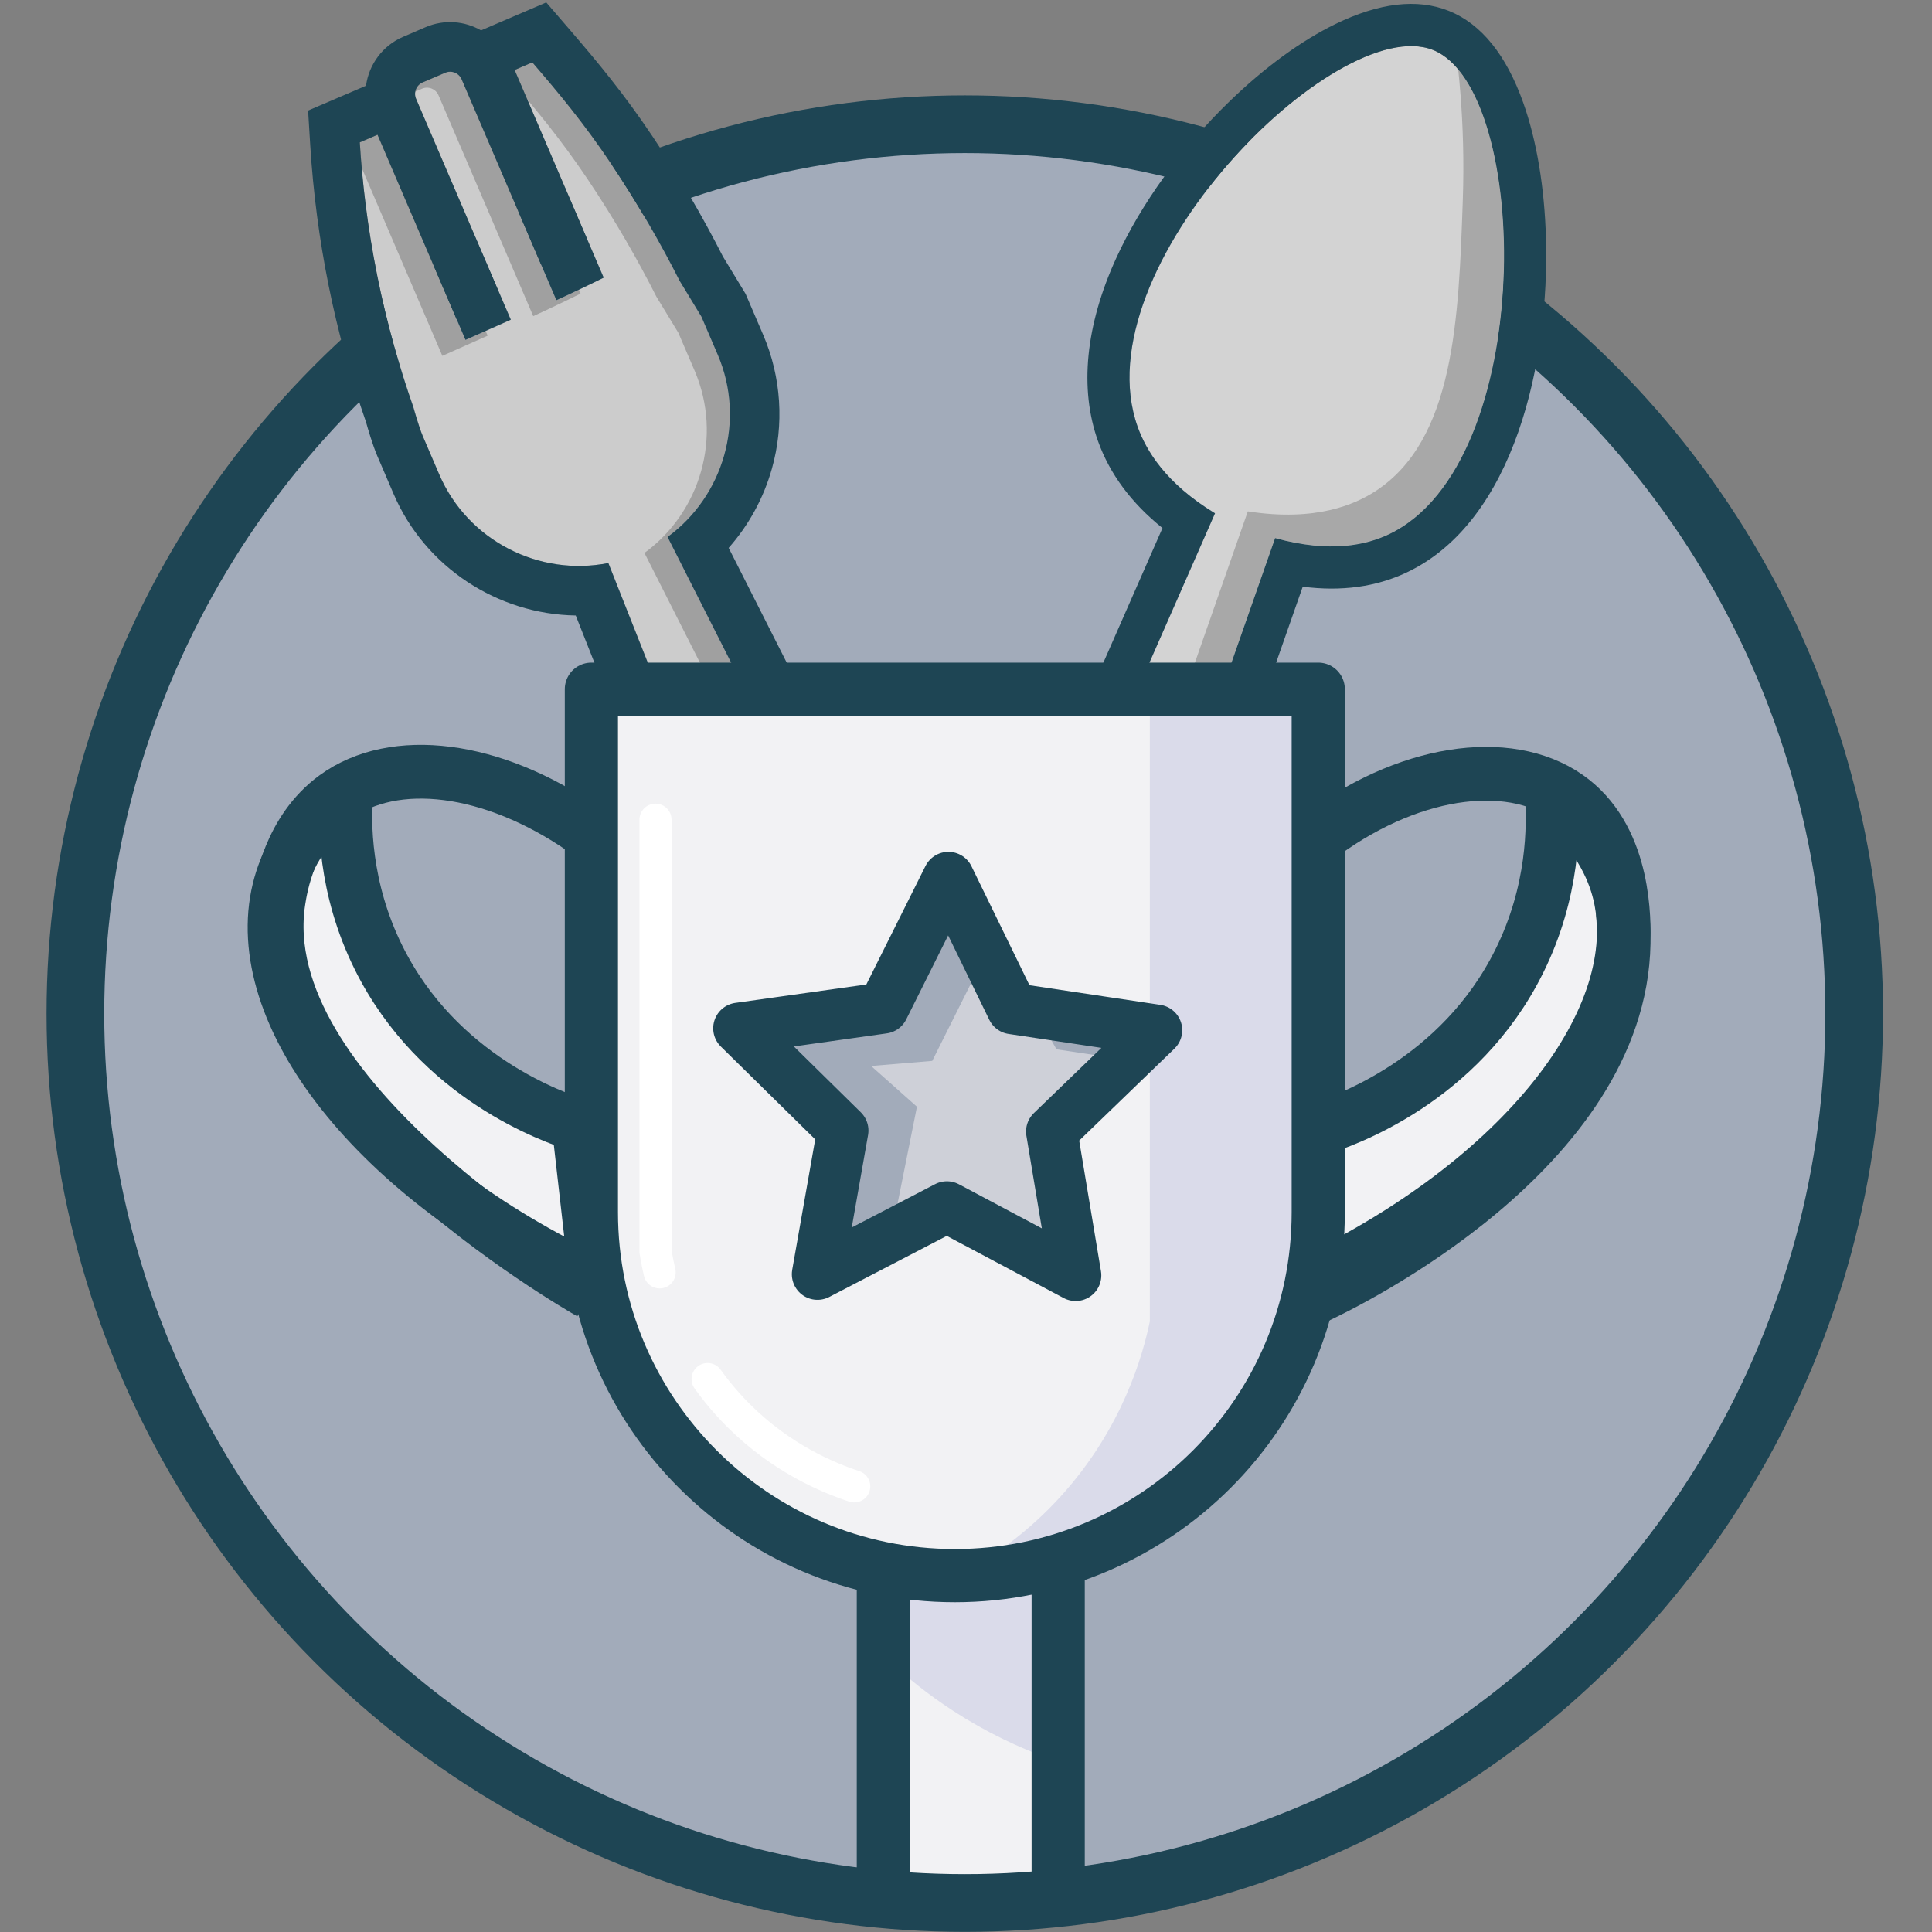 <?xml version="1.0" encoding="utf-8"?>
<!-- Generator: Adobe Illustrator 21.0.0, SVG Export Plug-In . SVG Version: 6.00 Build 0)  -->
<svg version="1.1" id="Слой_1" xmlns="http://www.w3.org/2000/svg" xmlns:xlink="http://www.w3.org/1999/xlink" x="0px" y="0px"
	 viewBox="0 0 800 800" enable-background="new 0 0 800 800" xml:space="preserve">
<rect x="0" y="0" width="800" height="800" fill="#808080" stroke="none"/>
<g>
	<defs>
		<circle id="XMLID_280_" cx="399.5" cy="419.72" r="368.28"/>
	</defs>
	<use xlink:href="#XMLID_280_"  overflow="visible" fill="#A2ABBA"/>
	<clipPath id="XMLID_283_">
		<use xlink:href="#XMLID_280_"  overflow="visible"/>
	</clipPath>
	<g clip-path="url(#XMLID_283_)">
		<defs>
			<rect id="XMLID_281_" x="365.78" y="573.05" width="72.39" height="221.59"/>
		</defs>
		<use xlink:href="#XMLID_281_"  overflow="visible" fill="#F2F2F4"/>
		<clipPath id="XMLID_284_">
			<use xlink:href="#XMLID_281_"  overflow="visible"/>
		</clipPath>
		<path clip-path="url(#XMLID_284_)" fill="#DADBEA" d="M528.28,739.98c-22.5,1.97-79.28,3.72-133.6-31.56
			c-20.96-13.62-36.1-29.2-46.62-42.3c-1.48-20.19-2.95-40.38-4.43-60.57h180.22C525.32,650.36,526.8,695.17,528.28,739.98z"/>
		
			<use xlink:href="#XMLID_281_"  overflow="visible" fill="none" stroke="#1E4554" stroke-width="22.023" stroke-linecap="round" stroke-linejoin="round" stroke-miterlimit="10"/>
	</g>
	<use xlink:href="#XMLID_280_"  overflow="visible" fill="none" stroke="#1E4554" stroke-width="23.889" stroke-miterlimit="10"/>
</g>
<g>
	<g>
		<defs>
			<path id="XMLID_278_" d="M281.4,116.26c-7.56-14.94-16.89-31.36-28.4-48.53c-11.3-16.86-21.81-29.4-32.56-41.91
				c-2.45,1.05-4.89,2.1-7.34,3.15c12.29,28.67,24.59,57.33,36.88,86c-2.99,1.55-16.24,7.87-19.59,9.33l-39.22-91.46
				c-1.13-2.63-4.18-3.85-6.81-2.72l-9.34,4.01c-2.63,1.13-3.85,4.18-2.72,6.81l39.22,91.46c-6.25,2.79-12.51,5.58-18.76,8.36
				c-12.14-28.32-24.29-56.64-36.43-84.95c-2.45,1.05-4.89,2.1-7.34,3.15c1.01,16.31,3.15,34.93,7.24,55.25
				c4.15,20.61,9.49,38.84,14.96,54.43c0,0,2.19,8,3.9,11.99l6.75,15.73c11.87,27.68,41.61,42.49,70.07,36.79
				c48.49,122.48,96.99,244.96,145.48,367.44c6.69,18.94,27.3,27.65,42.71,21.42c16.5-6.67,25.09-29.65,14.08-48.25
				c-59.25-117.13-118.5-234.26-177.74-351.4c23.1-16.85,32.49-48.14,20.77-75.47l-6.75-15.73
				C287.42,126.18,284.41,121.22,281.4,116.26z"/>
		</defs>
		<use xlink:href="#XMLID_278_"  overflow="visible" fill="#A0A0A0"/>
		<clipPath id="XMLID_285_">
			<use xlink:href="#XMLID_278_"  overflow="visible"/>
		</clipPath>
		<path id="XMLID_279_" clip-path="url(#XMLID_285_)" fill="#CCCCCC" d="M271.81,122.86c-7.56-14.94-16.89-31.36-28.4-48.53
			c-11.3-16.86-21.81-29.4-32.56-41.91c-2.45,1.05-4.89,2.1-7.34,3.15c12.29,28.67,24.59,57.33,36.88,86
			c-2.99,1.55-16.24,7.87-19.59,9.33l-39.22-91.46c-1.13-2.63-4.18-3.85-6.81-2.72l-9.34,4.01c-2.63,1.13-3.85,4.18-2.72,6.81
			l39.22,91.46c-6.25,2.79-12.51,5.58-18.76,8.36c-12.14-28.32-24.29-56.64-36.43-84.95c-2.45,1.05-4.89,2.1-7.34,3.15
			c1.01,16.31,3.15,34.93,7.24,55.25c4.15,20.61,9.49,38.84,14.96,54.43c0,0,2.19,8,3.9,11.99l6.75,15.73
			c11.87,27.68,41.61,42.49,70.07,36.79c48.49,122.48,96.99,244.96,145.48,367.44c6.69,18.94,27.3,27.65,42.71,21.42
			c16.5-6.67,25.09-29.65,14.08-48.25c-59.25-117.13-118.5-234.26-177.74-351.4c23.1-16.85,32.49-48.14,20.77-75.47l-6.75-15.73
			C277.83,132.78,274.82,127.82,271.81,122.86z"/>
	</g>
	<path fill="#1E4554" d="M184.35,30.12c2.63-1.13,5.68,0.09,6.81,2.72l39.22,91.46c3.35-1.46,16.6-7.78,19.59-9.33
		c-12.29-28.67-24.59-57.33-36.88-86c2.45-1.05,4.89-2.1,7.34-3.15C231.19,38.33,241.7,50.87,253,67.73
		c11.51,17.18,20.84,33.59,28.4,48.53c3.01,4.96,6.02,9.92,9.04,14.88l6.75,15.73c11.72,27.33,2.33,58.62-20.77,75.47
		c59.25,117.13,118.5,234.26,177.74,351.4c10.9,18.41,2.6,41.11-13.56,48.04c-0.17,0.07-0.34,0.14-0.51,0.21
		c-15.41,6.23-36.02-2.48-42.71-21.42c-48.49-122.48-96.99-244.96-145.48-367.44c-28.46,5.7-58.2-9.11-70.07-36.79l-6.75-15.73
		c-1.71-3.98-3.9-11.99-3.9-11.99c-5.47-15.59-10.81-33.82-14.96-54.43c-4.09-20.32-6.23-38.95-7.24-55.25
		c2.45-1.05,4.89-2.1,7.34-3.15c12.14,28.32,24.29,56.64,36.43,84.95c6.25-2.79,12.51-5.58,18.76-8.36l-39.22-91.46
		c-1.13-2.63,0.09-5.68,2.72-6.81L184.35,30.12 M176.26,11.24l-9.34,4.01c-8.62,3.69-14.18,11.57-15.36,20.24l-3.34,1.43l-7.34,3.15
		l-13.3,5.7l0.89,14.44c1.2,19.43,3.76,38.96,7.61,58.04c3.85,19.1,9.06,38.11,15.48,56.51c0.71,2.55,2.71,9.45,4.63,13.94
		l6.75,15.73c13.08,30.51,43.18,49.92,75.46,50.43l67.13,169.54l72.62,183.41c5.12,14.15,15.86,25.77,29.51,31.92
		c13.01,5.87,27.63,6.34,40.12,1.29c0.3-0.12,0.61-0.25,0.91-0.38c13.19-5.66,23.46-17.21,28.19-31.69
		c4.89-14.98,3.19-31.35-4.67-45.04l-88.6-175.16l-81.88-161.88c8.28-9.37,14.45-20.6,17.89-32.77c5.17-18.29,3.9-37.94-3.56-55.35
		l-6.75-15.73l-0.57-1.33l-0.75-1.24l-4.58-7.54l-4.05-6.67c-8.73-17.17-18.58-33.98-29.3-49.97c-11.92-17.79-22.9-30.9-34.05-43.87
		L226.19,1l-13.85,5.94L205,10.09l-5.8,2.49C192.42,8.7,183.97,7.93,176.26,11.24z"/>
</g>
<g>
	<g>
		<defs>
			<path id="XMLID_277_" d="M593.34,20.67c-39.92-15.81-145.88,90.25-122.22,156.14c3.49,9.73,11.5,23.29,32,35.73
				c-55.47,126.3-110.94,252.6-166.41,378.89c-2.16,14.47,3.92,28.13,14.18,33.43c14.06,7.25,36.5-0.94,44.05-22.19
				c44.36-126.62,88.71-253.25,133.07-379.87c23.05,6.37,37.9,2.76,47-1.53C636.66,192.17,634.1,36.81,593.34,20.67z"/>
		</defs>
		<use xlink:href="#XMLID_277_"  overflow="visible" fill="#D3D3D3"/>
		<clipPath id="XMLID_286_">
			<use xlink:href="#XMLID_277_"  overflow="visible"/>
		</clipPath>
		<path clip-path="url(#XMLID_286_)" fill="#A8A8A8" d="M561.66,758.11c-67.55-31.83-135.1-63.65-202.65-95.48
			c52.56-150.3,105.13-300.59,157.69-450.89c28.42,4.47,44.68-3.14,52.54-8.17c33.02-21.12,34.77-71.52,36.47-120.65
			c1.13-32.45-2.02-59.49-5.22-78.43c3.28-8.11,6.56-16.22,9.84-24.33c76.17,30.8,152.34,61.6,228.52,92.4L561.66,758.11z"/>
	</g>
	<path id="XMLID_275_" fill="#1E4554" d="M593.47,20.73C634.1,37.16,636.59,192.21,575,221.28c-9.09,4.29-23.95,7.9-47,1.53
		c-44.36,126.62-88.71,253.25-133.07,379.87c-7.23,20.36-28.13,28.73-42.23,23.03c-0.62-0.25-1.23-0.53-1.82-0.84
		c-10.26-5.29-16.34-18.96-14.18-33.43c55.47-126.3,110.94-252.6,166.41-378.89c-20.49-12.45-28.5-26.01-32-35.73
		c-23.66-65.9,82.3-171.95,122.22-156.14C593.39,20.69,593.43,20.71,593.47,20.73 M600.02,4.54l-0.26-0.1
		C586.78-0.7,571.05,1.15,553,9.94c-14.22,6.93-29.37,17.98-43.83,31.98c-19.99,19.35-36.66,42.41-46.95,64.92
		c-12.74,27.88-15.35,54.12-7.54,75.88c4.88,13.59,13.83,25.63,26.68,35.93l-89.33,203.39l-71.32,162.38l-0.94,2.13l-0.34,2.31
		c-1.53,10.26-0.27,20.5,3.66,29.63c4.17,9.69,11.19,17.46,19.79,21.9c1.06,0.55,2.16,1.05,3.28,1.51
		c11.05,4.47,24.23,3.95,36.16-1.42c13.6-6.11,23.92-17.46,29.07-31.95l0.01-0.04l0.01-0.04l66.53-189.94l61.5-175.58
		c15.95,2.06,30.36,0.1,43-5.87c44.9-21.19,59.15-87.76,57.71-138.32c-0.6-21.1-3.84-40.51-9.38-56.13
		C623.74,22.76,613.39,9.95,600.02,4.54z"/>
</g>
<path fill="#F2F2F4" stroke="#1E4554" stroke-width="22.023" stroke-linecap="round" stroke-linejoin="round" stroke-miterlimit="10" d="
	M642.41,328.56c0.99,13.58,1,40.59-13.3,69.43c-24.65,49.74-72.69,66.23-82.73,69.43c-2.46,21.67-4.92,43.33-7.39,65
	c92.77-43.31,143.83-111.76,131.48-162.5C667.97,359.62,661.46,344.38,642.41,328.56z"/>
<g>
	<defs>
		<path id="XMLID_262_" d="M395.37,652.43L395.37,652.43c-83.11,0-150.49-67.38-150.49-150.49V285.39h300.98v216.56
			C545.86,585.05,478.48,652.43,395.37,652.43z"/>
	</defs>
	<use xlink:href="#XMLID_262_"  overflow="visible" fill="#F2F2F4"/>
	<clipPath id="XMLID_287_">
		<use xlink:href="#XMLID_262_"  overflow="visible"/>
	</clipPath>
	<path clip-path="url(#XMLID_287_)" fill="#DADBEA" d="M660.87,689.13c-98.29-8.16-196.57-16.31-294.86-24.47
		c13.46-3.74,45.71-14.65,73.41-45.27c25.57-28.27,33.83-58.46,36.7-72.21c0-97.06,0-194.11,0-291.17c61.58,0,123.16,0,184.75,0
		V689.13z"/>
	
		<use xlink:href="#XMLID_262_"  overflow="visible" fill="none" stroke="#1E4554" stroke-width="22.023" stroke-linecap="round" stroke-linejoin="round" stroke-miterlimit="10"/>
</g>
<path fill="#F2F2F4" stroke="#1E4554" stroke-width="22.023" stroke-linecap="round" stroke-linejoin="round" stroke-miterlimit="10" d="
	M143.45,327.09c-0.99,13.58-1,40.59,13.3,69.43c24.65,49.74,72.69,66.23,82.73,69.43c2.46,21.67,4.92,43.33,7.39,65
	c-92.77-43.31-143.83-111.76-131.48-162.5C117.89,358.14,124.4,342.9,143.45,327.09z"/>
<path fill="none" stroke="#1E4554" stroke-width="22.262" stroke-miterlimit="10" d="M548.39,344.81
	c37.71-27.26,79.27-31.68,102.65-13.3c22.03,17.32,21.44,49.79,21.27,59.09c-1.57,85.71-115.21,140.75-126.93,146.25"/>
<path fill="none" stroke="#1E4554" stroke-width="22.262" stroke-miterlimit="10" d="M241.51,343.34
	c-37.7-26.01-78.26-31.07-102.65-13.3c-18.97,13.83-22.64,37.45-23.48,42.84c-12.53,80.67,122.75,158.88,129.15,162.5"/>
<path fill="none" stroke="#FFFFFF" stroke-width="13.295" stroke-linecap="round" stroke-miterlimit="10" stroke-dasharray="187.611,48.749" d="
	M271.43,339.42c0,59.58,0,119.16,0,178.75c1.82,11.41,8.28,42.03,34.51,68.1c17.72,17.62,36.85,25.59,47.78,29.2"/>
<g>
	<defs>
		<polygon id="XMLID_260_" points="445.41,528.11 392.09,499.76 338.5,527.62 348.99,468.14 305.94,425.79 365.74,417.38 
			392.72,363.35 419.19,417.63 478.92,426.59 435.48,468.54 		"/>
	</defs>
	<use xlink:href="#XMLID_260_"  overflow="visible" fill="#A2ABBA"/>
	<clipPath id="XMLID_288_">
		<use xlink:href="#XMLID_260_"  overflow="visible"/>
	</clipPath>
	<path id="XMLID_261_" clip-path="url(#XMLID_288_)" fill="#CED0D8" d="M458.64,523.67l-43.04-22.88
		c-16.19,6.92-32.38,13.84-48.57,20.76c4.22-21.09,8.44-42.19,12.66-63.28c-6.33-5.62-12.66-11.25-18.98-16.87
		c8.44-0.7,16.87-1.41,25.31-2.11c8.44-16.87,16.87-33.75,25.31-50.62c8.72,15.28,17.43,30.56,26.15,45.83l48.2,7.23l-35.06,33.86
		L458.64,523.67z"/>
	
		<use xlink:href="#XMLID_260_"  overflow="visible" fill="none" stroke="#1E4554" stroke-width="21.234" stroke-linejoin="round" stroke-miterlimit="10"/>
</g>
</svg>
